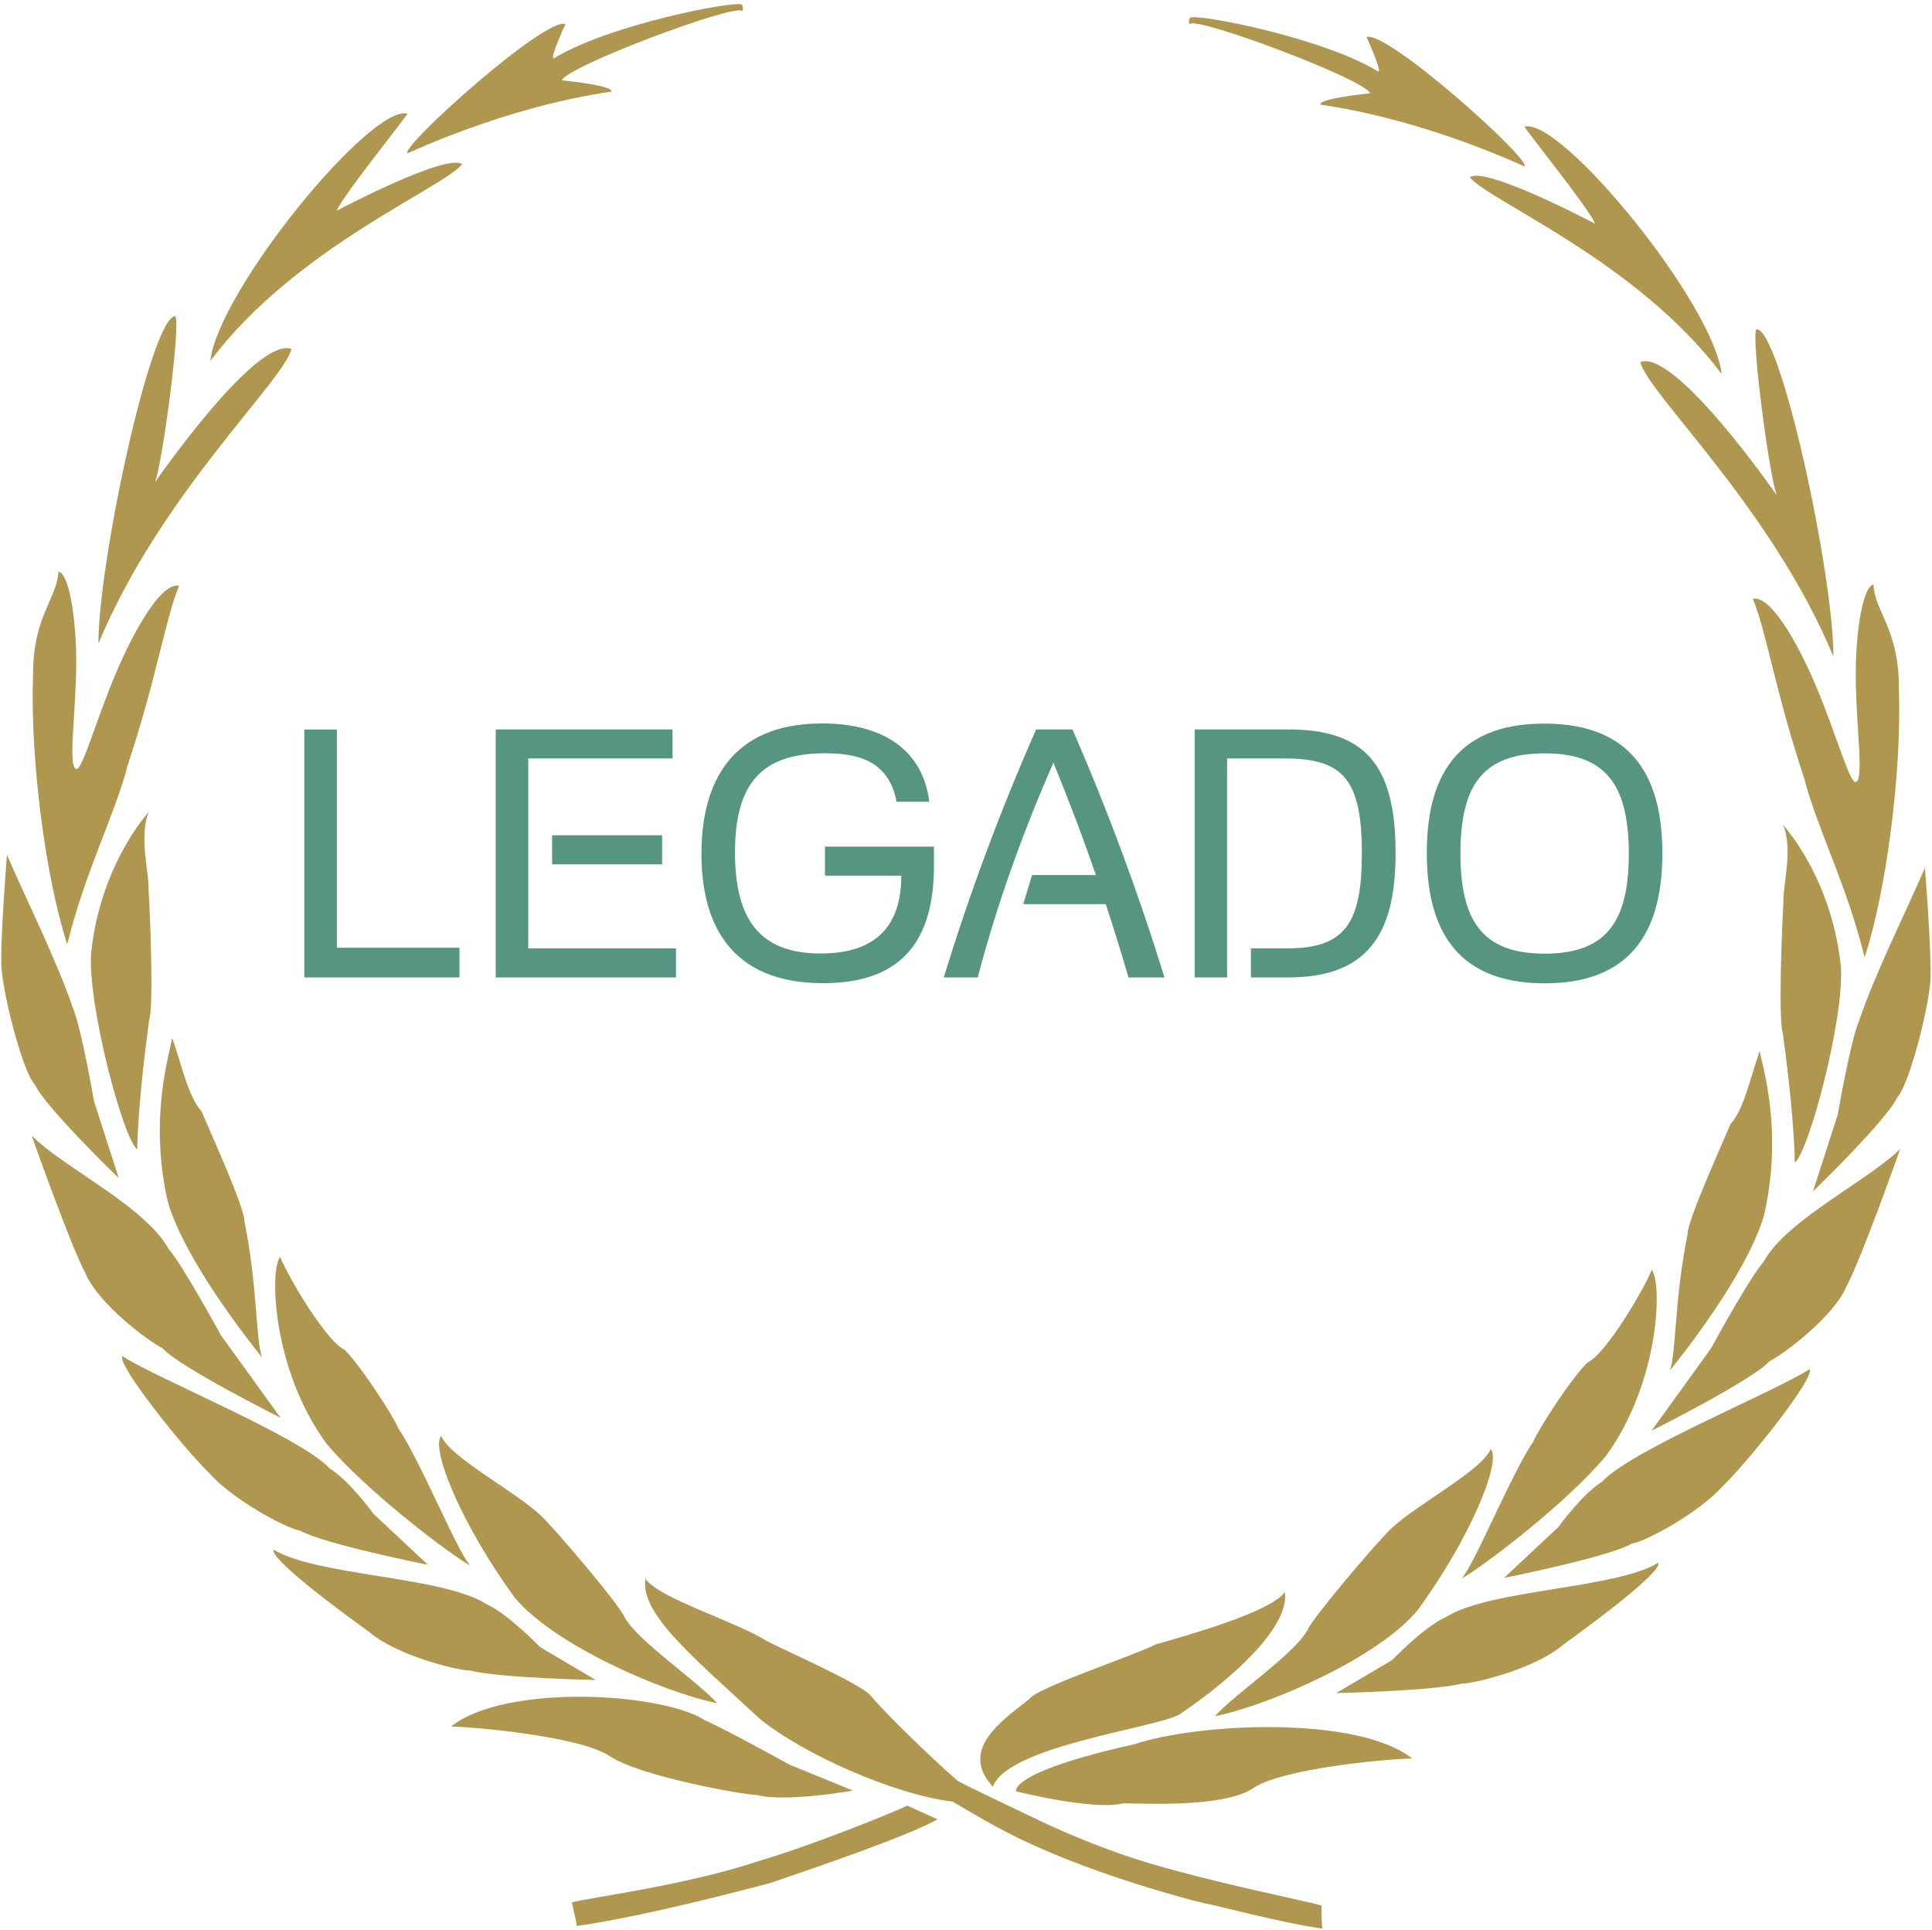 <?xml version="1.0" encoding="UTF-8"?><svg id="Capa_2" xmlns="http://www.w3.org/2000/svg" xmlns:xlink="http://www.w3.org/1999/xlink" viewBox="0 0 26.483 26.448"><defs><clipPath id="clippath"><rect width="26.483" height="26.448" style="fill:none;"/></clipPath></defs><g id="Capa_11"><g style="clip-path:url(#clippath);"><path d="M10.171.064c-.081-.063-1.817.27-2.583.737-.052-.01.163-.472.163-.472-.276-.099-2.232,1.653-2.17,1.773.02,0,1.314-.631,2.803-.847.02-.087-.683-.154-.683-.154.072-.193,2.377-1.056,2.47-.95.03-.029-0-.087-0-.087" style="fill:#b0974f;"/><path d="M5.585,1.558c-.496-.137-2.592,2.422-2.702,3.388,1.163-1.546,3.162-2.354,3.453-2.695-.218-.159-1.721.637-1.721.637.071-.191.968-1.302.969-1.33" style="fill:#b0974f;"/><path d="M2.401,4.332c-.334.028-1.052,3.361-1.052,4.489.848-2.047,2.553-3.611,2.646-4.039-.485-.178-1.871,1.828-1.871,1.828.102-.246.364-2.224.276-2.279" style="fill:#b0974f;"/><path d="M.801,7.832c-.017.376-.348.604-.348,1.414-.042,1.186.18,2.818.469,3.696.244-.998.654-1.774.828-2.453.392-1.176.532-2.069.706-2.46-.235-.056-.601.571-.862,1.185-.278.653-.464,1.344-.549,1.325-.118-.026-.004-.748,0-1.439.003-.634-.102-1.243-.243-1.266" style="fill:#b0974f;"/><path d="M1.629,16.148s-1.014-.978-1.155-1.291c-.144-.133-.413-1.125-.454-1.587C0,12.9.095,11.716.095,11.716c.267.618.68,1.44.902,2.092.12.284.292,1.285.292,1.285l.339,1.054Z" style="fill:#b0974f;"/><path d="M1.249,13.062c.127-1.224.793-1.937.793-1.937-.144.317.006.86-.006,1.052.02.312.073,1.627.009,1.801-.124.91-.16,1.501-.164,1.774-.191-.136-.682-1.982-.632-2.691" style="fill:#b0974f;"/><path d="M3.844,19.43s-1.386-.694-1.618-.953c-.179-.088-.873-.597-1.056-1.029-.214-.402-.735-1.883-.735-1.883.441.44,1.551.966,1.874,1.549.204.238.72,1.187.72,1.187l.816,1.129Z" style="fill:#b0974f;"/><path d="M2.306,16.494c-.282-1.201.04-2.12.054-2.27.12.326.214.802.401,1.004.122.29.592,1.321.589,1.505.181.902.154,1.607.241,1.869-.201-.251-1.043-1.317-1.284-2.108" style="fill:#b0974f;"/><path d="M5.866,21.447s-1.444-.29-1.75-.469c-.199-.031-.931-.429-1.246-.787-.336-.32-1.27-1.486-1.194-1.605.505.322,2.443,1.107,2.843,1.54.272.167.602.623.602.623l.746.698Z" style="fill:#b0974f;"/><path d="M4.47,19.777c-.741-1.014-.775-2.38-.63-2.55.122.296.631,1.153.884,1.273.229.227.668.909.739,1.081.291.421.796,1.664.982,1.876-.287-.162-1.436-1.03-1.975-1.679" style="fill:#b0974f;"/><path d="M8.168,23.025s-1.316-.027-1.722-.129c-.202-.005-1.013-.212-1.379-.525-.38-.273-1.373-1.005-1.316-1.133.579.36,2.314.363,2.915.746.294.13.737.59.737.59l.766.452Z" style="fill:#b0974f;"/><path d="M7.056,21.896c-.741-1.014-1.154-2.047-1.009-2.217.121.296,1.006.753,1.372,1.096.229.227,1.074,1.22,1.144,1.392.176.321,1.014.887,1.267,1.176-.748-.153-2.235-.798-2.774-1.447" style="fill:#b0974f;"/><path d="M11.691,24.54s-.903.164-1.31.062c-.202-.005-1.579-.252-2.009-.524-.38-.273-1.8-.405-2.189-.416.741-.588,2.878-.47,3.48-.086.294.13,1.161.61,1.161.61l.867.354Z" style="fill:#b0974f;"/><path d="M10.411,23.553c-.934-.863-1.636-1.439-1.564-1.917.179.269,1.237.585,1.666.856.297.153,1.328.603,1.432.759.2.239.809.831,1.18,1.154.027.023.537.268,1.159.563.157.075.803.373,1.504.578.961.281,2.107.506,2.326.569,0,0,0,.333.016.317-.495-.062-1.561-.342-1.551-.333-.049-.001-1.11-.269-2.075-.665-.728-.299-1.06-.521-1.449-.743-.803-.095-2.058-.657-2.645-1.138" style="fill:#b0974f;"/><path d="M16.312.243c.081-.063,1.817.27,2.582.738.052-.01-.163-.473-.163-.473.276-.099,2.232,1.654,2.17,1.773-.021,0-1.314-.631-2.803-.847-.02-.087.683-.155.683-.155-.072-.193-2.377-1.056-2.471-.95-.03-.029.002-.086.002-.086" style="fill:#b0974f;"/><path d="M20.897,1.736c.497-.136,2.593,2.422,2.702,3.389-1.163-1.546-3.162-2.354-3.453-2.695.218-.159,1.72.637,1.72.637-.071-.191-.966-1.302-.969-1.331" style="fill:#b0974f;"/><path d="M24.08,4.511c.335.027,1.052,3.361,1.052,4.489-.848-2.046-2.552-3.611-2.647-4.039.485-.177,1.871,1.828,1.871,1.828-.102-.246-.363-2.224-.277-2.279" style="fill:#b0974f;"/><path d="M25.681,8.011c.017.375.348.604.348,1.414.042,1.187-.18,2.819-.47,3.696-.244-.998-.654-1.774-.828-2.454-.392-1.176-.532-2.069-.705-2.46.235-.056.602.571.862,1.185.278.653.464,1.344.55,1.325.118-.026.003-.747,0-1.439-.004-.634.101-1.243.243-1.267" style="fill:#b0974f;"/><path d="M24.853,16.327s1.014-.978,1.155-1.291c.143-.133.413-1.124.453-1.587.021-.369-.075-1.554-.075-1.554-.267.618-.681,1.44-.902,2.093-.121.283-.292,1.285-.292,1.285l-.34,1.054Z" style="fill:#b0974f;"/><path d="M25.233,13.241c-.127-1.224-.793-1.936-.793-1.936.144.317-.006.859.007,1.053-.02.312-.073,1.626-.009,1.8.124.911.161,1.501.164,1.775.191-.136.682-1.982.632-2.691" style="fill:#b0974f;"/><path d="M22.638,19.609s1.385-.694,1.617-.953c.179-.088.874-.597,1.057-1.028.214-.402.735-1.882.735-1.882-.442.439-1.551.966-1.874,1.548-.204.238-.72,1.187-.72,1.187l-.815,1.129Z" style="fill:#b0974f;"/><path d="M24.176,16.673c.283-1.201-.04-2.12-.053-2.271-.121.327-.214.803-.402,1.004-.122.291-.591,1.322-.588,1.506-.182.902-.154,1.608-.241,1.869.201-.25,1.043-1.317,1.284-2.108" style="fill:#b0974f;"/><path d="M20.616,21.626s1.444-.289,1.75-.469c.199-.032.93-.429,1.246-.787.336-.319,1.27-1.485,1.194-1.605-.505.322-2.443,1.108-2.843,1.54-.272.167-.602.624-.602.624l-.746.698Z" style="fill:#b0974f;"/><path d="M22.012,19.956c.741-1.014.775-2.38.629-2.551-.122.296-.631,1.153-.885,1.273-.229.227-.668.909-.739,1.081-.291.421-.797,1.664-.981,1.876.287-.161,1.437-1.031,1.976-1.68" style="fill:#b0974f;"/><path d="M18.314,23.204s1.316-.028,1.723-.129c.202-.006,1.013-.212,1.379-.525.379-.274,1.373-1.005,1.316-1.133-.579.359-2.314.363-2.915.747-.294.129-.736.589-.736.589l-.766.452Z" style="fill:#b0974f;"/><path d="M19.427,22.075c.741-1.014,1.154-2.046,1.008-2.217-.121.296-1.005.753-1.371,1.096-.229.227-1.074,1.22-1.145,1.392-.176.322-1.014.887-1.266,1.176.748-.153,2.234-.799,2.773-1.447" style="fill:#b0974f;"/><path d="M13.929,24.551s1.059.267,1.466.165c.202-.005,1.34.07,1.771-.2.379-.274,1.799-.406,2.189-.416-.741-.588-2.918-.491-3.809-.194-1.734.387-1.617.646-1.617.646" style="fill:#b0974f;"/><path d="M12.437,24.746c-.18.091-1.328.553-2.03.758-1.018.341-2.349.505-2.569.569,0,0,.082.34.065.323.627-.084,1.7-.334,2.656-.589.653-.222,1.904-.651,2.292-.873l-.415-.188Z" style="fill:#b0974f;"/><path d="M13.61,24.487c.201-.552,2.165-.792,2.551-.986.729-.49,1.522-1.206,1.451-1.683-.18.269-1.313.589-1.768.718-.297.153-1.63.593-1.734.749-.413.323-.956.705-.5,1.202" style="fill:#b0974f;"/><polygon points="4.171 13.396 4.171 9.998 4.618 9.998 4.618 12.989 6.298 12.989 6.298 13.396 4.171 13.396" style="fill:#569582;"/><path d="M7.242,12.998h2.024v.398h-2.471v-3.399h2.424v.398h-1.978v2.602ZM7.568,11.448h1.508v.398h-1.508v-.398Z" style="fill:#569582;"/><path d="M12.737,10.988h-.447c-.107-.574-.554-.664-.977-.664-.879,0-1.238.417-1.238,1.36,0,.953.368,1.384,1.177,1.384.861,0,1.103-.493,1.103-1.067h-1.047v-.398h1.494v.265c0,.972-.396,1.607-1.517,1.607-1.289,0-1.67-.834-1.67-1.773,0-.972.405-1.787,1.656-1.787.889,0,1.387.412,1.466,1.071" style="fill:#569582;"/><path d="M15.022,11.993c-.177-.517-.372-1.024-.582-1.541-.414.943-.768,1.92-1.038,2.944h-.465c.349-1.138.768-2.271,1.266-3.399h.498c.493,1.133.912,2.266,1.261,3.399h-.493c-.098-.332-.2-.668-.312-1.005h-1.131l.121-.398h.875Z" style="fill:#569582;"/><path d="M16.823,13.396h-.447v-3.399h1.284c1.038,0,1.47.474,1.47,1.688,0,1.014-.302,1.711-1.466,1.711h-.517v-.398h.493c.786,0,1.028-.327,1.028-1.304,0-1.014-.261-1.299-1.052-1.299h-.796v3.001Z" style="fill:#569582;"/><path d="M21.173,13.477c-1.28,0-1.615-.834-1.615-1.787,0-.977.354-1.773,1.61-1.773,1.28,0,1.619.825,1.619,1.778,0,.981-.358,1.782-1.615,1.782M21.173,10.325c-.833,0-1.154.422-1.154,1.37,0,.939.312,1.375,1.154,1.375.838,0,1.154-.427,1.154-1.37,0-.962-.33-1.375-1.154-1.375" style="fill:#569582;"/></g></g></svg>